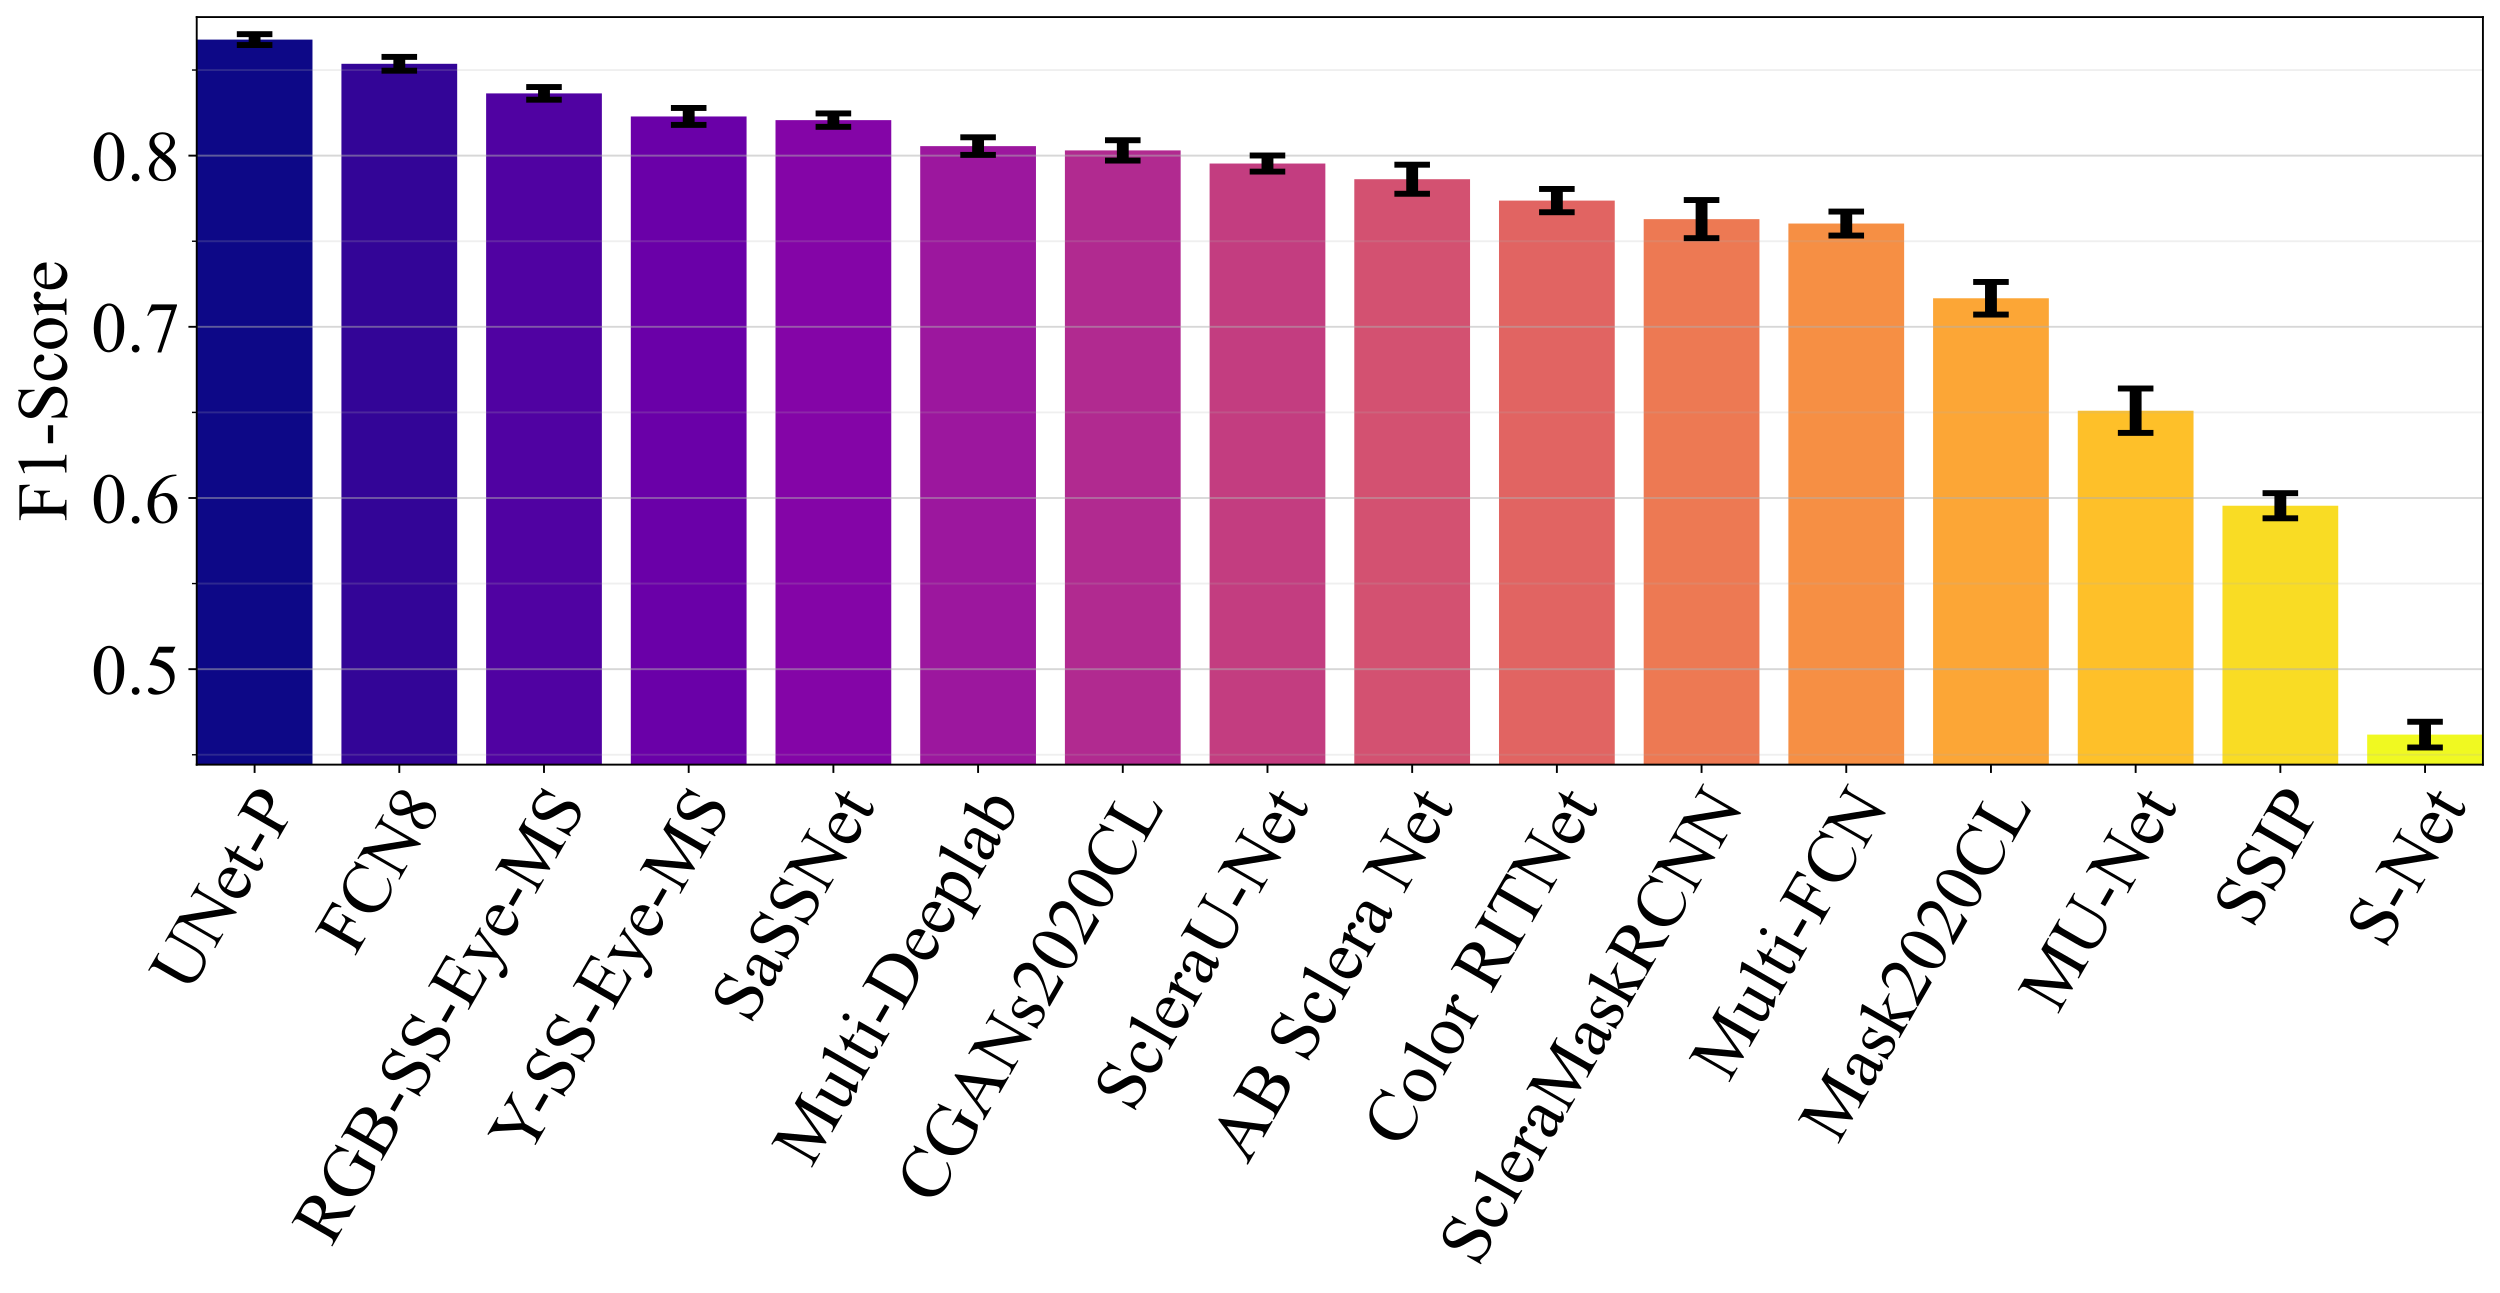 <?xml version="1.0" encoding="utf-8" standalone="no"?>
<!DOCTYPE svg PUBLIC "-//W3C//DTD SVG 1.1//EN"
  "http://www.w3.org/Graphics/SVG/1.1/DTD/svg11.dtd">
<!-- Created with matplotlib (https://matplotlib.org/) -->
<svg height="545.064pt" version="1.1" viewBox="0 0 1054.118 545.064" width="1054.118pt" xmlns="http://www.w3.org/2000/svg" xmlns:xlink="http://www.w3.org/1999/xlink">
 <defs>
  <style type="text/css">*{stroke-linecap:butt;stroke-linejoin:round;}</style>
 </defs>
 <g id="figure_1">
  <g id="patch_1">
   <path d="M 0 545.064 
L 1054.118 545.064 
L 1054.118 0 
L 0 0 
z
" style="fill:#ffffff;"/>
  </g>
  <g id="axes_1">
   <g id="patch_2">
    <path d="M 82.948 322.4 
L 1046.918 322.4 
L 1046.918 7.2 
L 82.948 7.2 
z
" style="fill:#ffffff;"/>
   </g>
   <g id="patch_3">
    <path clip-path="url(#pc413acd1c9)" d="M 82.948 643.025 
L 131.757 643.025 
L 131.757 16.699 
L 82.948 16.699 
z
" style="fill:#0d0887;"/>
   </g>
   <g id="patch_4">
    <path clip-path="url(#pc413acd1c9)" d="M 143.959 643.025 
L 192.768 643.025 
L 192.768 26.906 
L 143.959 26.906 
z
" style="fill:#330597;"/>
   </g>
   <g id="patch_5">
    <path clip-path="url(#pc413acd1c9)" d="M 204.97 643.025 
L 253.779 643.025 
L 253.779 39.373 
L 204.97 39.373 
z
" style="fill:#5002a2;"/>
   </g>
   <g id="patch_6">
    <path clip-path="url(#pc413acd1c9)" d="M 265.981 643.025 
L 314.789 643.025 
L 314.789 49.094 
L 265.981 49.094 
z
" style="fill:#6a00a8;"/>
   </g>
   <g id="patch_7">
    <path clip-path="url(#pc413acd1c9)" d="M 326.991 643.025 
L 375.8 643.025 
L 375.8 50.653 
L 326.991 50.653 
z
" style="fill:#8405a7;"/>
   </g>
   <g id="patch_8">
    <path clip-path="url(#pc413acd1c9)" d="M 388.002 643.025 
L 436.811 643.025 
L 436.811 61.606 
L 388.002 61.606 
z
" style="fill:#9c179e;"/>
   </g>
   <g id="patch_9">
    <path clip-path="url(#pc413acd1c9)" d="M 449.013 643.025 
L 497.822 643.025 
L 497.822 63.416 
L 449.013 63.416 
z
" style="fill:#b12a90;"/>
   </g>
   <g id="patch_10">
    <path clip-path="url(#pc413acd1c9)" d="M 510.024 643.025 
L 558.832 643.025 
L 558.832 68.965 
L 510.024 68.965 
z
" style="fill:#c33d80;"/>
   </g>
   <g id="patch_11">
    <path clip-path="url(#pc413acd1c9)" d="M 571.035 643.025 
L 619.843 643.025 
L 619.843 75.571 
L 571.035 75.571 
z
" style="fill:#d35171;"/>
   </g>
   <g id="patch_12">
    <path clip-path="url(#pc413acd1c9)" d="M 632.045 643.025 
L 680.854 643.025 
L 680.854 84.589 
L 632.045 84.589 
z
" style="fill:#e16462;"/>
   </g>
   <g id="patch_13">
    <path clip-path="url(#pc413acd1c9)" d="M 693.056 643.025 
L 741.865 643.025 
L 741.865 92.386 
L 693.056 92.386 
z
" style="fill:#ed7953;"/>
   </g>
   <g id="patch_14">
    <path clip-path="url(#pc413acd1c9)" d="M 754.067 643.025 
L 802.875 643.025 
L 802.875 94.263 
L 754.067 94.263 
z
" style="fill:#f68f44;"/>
   </g>
   <g id="patch_15">
    <path clip-path="url(#pc413acd1c9)" d="M 815.078 643.025 
L 863.886 643.025 
L 863.886 125.763 
L 815.078 125.763 
z
" style="fill:#fca636;"/>
   </g>
   <g id="patch_16">
    <path clip-path="url(#pc413acd1c9)" d="M 876.088 643.025 
L 924.897 643.025 
L 924.897 173.179 
L 876.088 173.179 
z
" style="fill:#fec029;"/>
   </g>
   <g id="patch_17">
    <path clip-path="url(#pc413acd1c9)" d="M 937.099 643.025 
L 985.908 643.025 
L 985.908 213.239 
L 937.099 213.239 
z
" style="fill:#f9dc24;"/>
   </g>
   <g id="patch_18">
    <path clip-path="url(#pc413acd1c9)" d="M 998.11 643.025 
L 1046.918 643.025 
L 1046.918 309.756 
L 998.11 309.756 
z
" style="fill:#f0f921;"/>
   </g>
   <g id="matplotlib.axis_1">
    <g id="xtick_1">
     <g id="line2d_1">
      <defs>
       <path d="M 0 0 
L 0 3.5 
" id="m91a4aeecec" style="stroke:#000000;stroke-width:0.8;"/>
      </defs>
      <g>
       <use style="stroke:#000000;stroke-width:0.8;" x="107.353" xlink:href="#m91a4aeecec" y="322.4"/>
      </g>
     </g>
     <g id="text_1">
      <!-- UNet-P -->
      <g transform="translate(79.566 419.191)rotate(-60)scale(0.3 -0.3)">
       <defs>
        <path d="M 47.703 64.406 
L 47.703 66.219 
L 71.141 66.219 
L 71.141 64.406 
L 68.656 64.406 
Q 64.75 64.406 62.641 61.141 
Q 61.625 59.625 61.625 54.109 
L 61.625 27.25 
Q 61.625 17.281 59.641 11.781 
Q 57.672 6.297 51.875 2.359 
Q 46.094 -1.562 36.141 -1.562 
Q 25.297 -1.562 19.672 2.188 
Q 14.062 5.953 11.719 12.312 
Q 10.156 16.656 10.156 28.609 
L 10.156 54.5 
Q 10.156 60.594 8.469 62.5 
Q 6.781 64.406 3.031 64.406 
L 0.531 64.406 
L 0.531 66.219 
L 29.156 66.219 
L 29.156 64.406 
L 26.609 64.406 
Q 22.516 64.406 20.75 61.812 
Q 19.531 60.062 19.531 54.5 
L 19.531 25.641 
Q 19.531 21.781 20.234 16.797 
Q 20.953 11.812 22.797 9.031 
Q 24.656 6.25 28.141 4.438 
Q 31.641 2.641 36.719 2.641 
Q 43.219 2.641 48.344 5.469 
Q 53.469 8.297 55.344 12.719 
Q 57.234 17.141 57.234 27.688 
L 57.234 54.5 
Q 57.234 60.688 55.859 62.25 
Q 53.953 64.406 50.203 64.406 
z
" id="TimesNewRomanPSMT-85"/>
        <path d="M -1.312 66.219 
L 16.656 66.219 
L 57.125 16.547 
L 57.125 54.734 
Q 57.125 60.844 55.766 62.359 
Q 53.953 64.406 50.047 64.406 
L 47.75 64.406 
L 47.75 66.219 
L 70.797 66.219 
L 70.797 64.406 
L 68.453 64.406 
Q 64.266 64.406 62.5 61.859 
Q 61.422 60.297 61.422 54.734 
L 61.422 -1.078 
L 59.672 -1.078 
L 16.016 52.25 
L 16.016 11.469 
Q 16.016 5.375 17.328 3.859 
Q 19.188 1.812 23.047 1.812 
L 25.391 1.812 
L 25.391 0 
L 2.344 0 
L 2.344 1.812 
L 4.641 1.812 
Q 8.891 1.812 10.641 4.344 
Q 11.719 5.906 11.719 11.469 
L 11.719 57.516 
Q 8.844 60.891 7.344 61.953 
Q 5.859 63.031 2.984 63.969 
Q 1.562 64.406 -1.312 64.406 
z
" id="TimesNewRomanPSMT-78"/>
        <path d="M 10.641 27.875 
Q 10.594 17.922 15.484 12.25 
Q 20.359 6.594 26.953 6.594 
Q 31.344 6.594 34.594 9 
Q 37.844 11.422 40.047 17.281 
L 41.547 16.312 
Q 40.531 9.625 35.594 4.125 
Q 30.672 -1.375 23.25 -1.375 
Q 15.188 -1.375 9.453 4.906 
Q 3.719 11.188 3.719 21.781 
Q 3.719 33.25 9.594 39.672 
Q 15.484 46.094 24.359 46.094 
Q 31.891 46.094 36.719 41.141 
Q 41.547 36.188 41.547 27.875 
z
M 10.641 30.719 
L 31.344 30.719 
Q 31.109 35.016 30.328 36.766 
Q 29.109 39.5 26.688 41.062 
Q 24.266 42.625 21.625 42.625 
Q 17.578 42.625 14.375 39.469 
Q 11.188 36.328 10.641 30.719 
z
" id="TimesNewRomanPSMT-101"/>
        <path d="M 16.109 59.422 
L 16.109 44.734 
L 26.562 44.734 
L 26.562 41.312 
L 16.109 41.312 
L 16.109 12.312 
Q 16.109 7.953 17.359 6.438 
Q 18.609 4.938 20.562 4.938 
Q 22.172 4.938 23.688 5.938 
Q 25.203 6.938 26.031 8.891 
L 27.938 8.891 
Q 26.219 4.109 23.094 1.688 
Q 19.969 -0.734 16.656 -0.734 
Q 14.406 -0.734 12.25 0.516 
Q 10.109 1.766 9.078 4.078 
Q 8.062 6.391 8.062 11.234 
L 8.062 41.312 
L 0.984 41.312 
L 0.984 42.922 
Q 3.656 44 6.469 46.562 
Q 9.281 49.125 11.469 52.641 
Q 12.594 54.5 14.594 59.422 
z
" id="TimesNewRomanPSMT-116"/>
        <path d="M 4.047 26.125 
L 29.297 26.125 
L 29.297 18.75 
L 4.047 18.75 
z
" id="TimesNewRomanPSMT-45"/>
        <path d="M 20.516 31 
L 20.516 11.719 
Q 20.516 5.469 21.875 3.953 
Q 23.734 1.812 27.484 1.812 
L 30.031 1.812 
L 30.031 0 
L 1.656 0 
L 1.656 1.812 
L 4.156 1.812 
Q 8.344 1.812 10.156 4.547 
Q 11.141 6.062 11.141 11.719 
L 11.141 54.5 
Q 11.141 60.75 9.812 62.25 
Q 7.906 64.406 4.156 64.406 
L 1.656 64.406 
L 1.656 66.219 
L 25.922 66.219 
Q 34.812 66.219 39.938 64.375 
Q 45.062 62.547 48.578 58.203 
Q 52.094 53.859 52.094 47.906 
Q 52.094 39.797 46.75 34.719 
Q 41.406 29.641 31.641 29.641 
Q 29.25 29.641 26.469 29.984 
Q 23.688 30.328 20.516 31 
z
M 20.516 33.797 
Q 23.094 33.297 25.094 33.047 
Q 27.094 32.812 28.516 32.812 
Q 33.594 32.812 37.281 36.734 
Q 40.969 40.672 40.969 46.922 
Q 40.969 51.219 39.203 54.906 
Q 37.453 58.594 34.219 60.422 
Q 31 62.25 26.906 62.25 
Q 24.422 62.25 20.516 61.328 
z
" id="TimesNewRomanPSMT-80"/>
       </defs>
       <use xlink:href="#TimesNewRomanPSMT-85"/>
       <use x="72.217" xlink:href="#TimesNewRomanPSMT-78"/>
       <use x="144.434" xlink:href="#TimesNewRomanPSMT-101"/>
       <use x="188.818" xlink:href="#TimesNewRomanPSMT-116"/>
       <use x="216.602" xlink:href="#TimesNewRomanPSMT-45"/>
       <use x="249.902" xlink:href="#TimesNewRomanPSMT-80"/>
      </g>
     </g>
    </g>
    <g id="xtick_2">
     <g id="line2d_2">
      <g>
       <use style="stroke:#000000;stroke-width:0.8;" x="168.364" xlink:href="#m91a4aeecec" y="322.4"/>
      </g>
     </g>
     <g id="text_2">
      <!-- FCN8 -->
      <g transform="translate(149.724 403.347)rotate(-60)scale(0.3 -0.3)">
       <defs>
        <path d="M 20.453 62.594 
L 20.453 36.578 
L 32.516 36.578 
Q 36.672 36.578 38.594 38.406 
Q 40.531 40.234 41.156 45.656 
L 42.969 45.656 
L 42.969 23.25 
L 41.156 23.25 
Q 41.109 27.094 40.156 28.906 
Q 39.203 30.719 37.516 31.609 
Q 35.844 32.516 32.516 32.516 
L 20.453 32.516 
L 20.453 11.719 
Q 20.453 6.688 21.094 5.078 
Q 21.578 3.859 23.141 2.984 
Q 25.297 1.812 27.641 1.812 
L 30.031 1.812 
L 30.031 0 
L 1.609 0 
L 1.609 1.812 
L 3.953 1.812 
Q 8.062 1.812 9.906 4.203 
Q 11.078 5.766 11.078 11.719 
L 11.078 54.5 
Q 11.078 59.516 10.453 61.141 
Q 9.969 62.359 8.453 63.234 
Q 6.344 64.406 3.953 64.406 
L 1.609 64.406 
L 1.609 66.219 
L 50.875 66.219 
L 51.516 51.656 
L 49.812 51.656 
Q 48.531 56.297 46.844 58.469 
Q 45.172 60.641 42.703 61.609 
Q 40.234 62.594 35.062 62.594 
z
" id="TimesNewRomanPSMT-70"/>
        <path d="M 60.203 67.719 
L 61.719 45.219 
L 60.203 45.219 
Q 57.172 55.328 51.562 59.766 
Q 45.953 64.203 38.094 64.203 
Q 31.5 64.203 26.172 60.859 
Q 20.844 57.516 17.797 50.188 
Q 14.75 42.875 14.75 31.984 
Q 14.75 23 17.625 16.406 
Q 20.516 9.812 26.297 6.297 
Q 32.078 2.781 39.5 2.781 
Q 45.953 2.781 50.875 5.531 
Q 55.812 8.297 61.719 16.5 
L 63.234 15.531 
Q 58.25 6.688 51.609 2.578 
Q 44.969 -1.516 35.844 -1.516 
Q 19.391 -1.516 10.359 10.688 
Q 3.609 19.781 3.609 32.078 
Q 3.609 42 8.047 50.297 
Q 12.5 58.594 20.281 63.156 
Q 28.078 67.719 37.312 67.719 
Q 44.484 67.719 51.469 64.203 
Q 53.516 63.141 54.391 63.141 
Q 55.719 63.141 56.688 64.062 
Q 57.953 65.375 58.5 67.719 
z
" id="TimesNewRomanPSMT-67"/>
        <path d="M 19.188 33.344 
Q 11.328 39.797 9.047 43.703 
Q 6.781 47.609 6.781 51.812 
Q 6.781 58.25 11.766 62.906 
Q 16.75 67.578 25 67.578 
Q 33.016 67.578 37.891 63.234 
Q 42.781 58.891 42.781 53.328 
Q 42.781 49.609 40.141 45.75 
Q 37.5 41.891 29.156 36.672 
Q 37.75 30.031 40.531 26.219 
Q 44.234 21.234 44.234 15.719 
Q 44.234 8.734 38.906 3.781 
Q 33.594 -1.172 24.953 -1.172 
Q 15.531 -1.172 10.25 4.734 
Q 6.062 9.469 6.062 15.094 
Q 6.062 19.484 9.016 23.797 
Q 11.969 28.125 19.188 33.344 
z
M 26.859 38.578 
Q 32.719 43.844 34.281 46.891 
Q 35.844 49.953 35.844 53.812 
Q 35.844 58.938 32.953 61.844 
Q 30.078 64.75 25.094 64.75 
Q 20.125 64.75 17 61.859 
Q 13.875 58.984 13.875 55.125 
Q 13.875 52.594 15.156 50.047 
Q 16.453 47.516 18.844 45.219 
z
M 21.484 31.5 
Q 17.438 28.078 15.484 24.047 
Q 13.531 20.016 13.531 15.328 
Q 13.531 9.031 16.969 5.25 
Q 20.406 1.469 25.734 1.469 
Q 31 1.469 34.172 4.438 
Q 37.359 7.422 37.359 11.672 
Q 37.359 15.188 35.5 17.969 
Q 32.031 23.141 21.484 31.5 
z
" id="TimesNewRomanPSMT-56"/>
       </defs>
       <use xlink:href="#TimesNewRomanPSMT-70"/>
       <use x="55.615" xlink:href="#TimesNewRomanPSMT-67"/>
       <use x="122.314" xlink:href="#TimesNewRomanPSMT-78"/>
       <use x="194.531" xlink:href="#TimesNewRomanPSMT-56"/>
      </g>
     </g>
    </g>
    <g id="xtick_3">
     <g id="line2d_3">
      <g>
       <use style="stroke:#000000;stroke-width:0.8;" x="229.374" xlink:href="#m91a4aeecec" y="322.4"/>
      </g>
     </g>
     <g id="text_3">
      <!-- RGB-SS-Eye-MS -->
      <g transform="translate(139.856 526.001)rotate(-60)scale(0.3 -0.3)">
       <defs>
        <path d="M 67.578 0 
L 49.906 0 
L 27.484 30.953 
Q 25 30.859 23.438 30.859 
Q 22.797 30.859 22.062 30.875 
Q 21.344 30.906 20.562 30.953 
L 20.562 11.719 
Q 20.562 5.469 21.922 3.953 
Q 23.781 1.812 27.484 1.812 
L 30.078 1.812 
L 30.078 0 
L 1.703 0 
L 1.703 1.812 
L 4.203 1.812 
Q 8.406 1.812 10.203 4.547 
Q 11.234 6.062 11.234 11.719 
L 11.234 54.5 
Q 11.234 60.75 9.859 62.25 
Q 7.953 64.406 4.203 64.406 
L 1.703 64.406 
L 1.703 66.219 
L 25.828 66.219 
Q 36.375 66.219 41.375 64.672 
Q 46.391 63.141 49.875 59.016 
Q 53.375 54.891 53.375 49.172 
Q 53.375 43.062 49.391 38.562 
Q 45.406 34.078 37.062 32.234 
L 50.734 13.234 
Q 55.422 6.688 58.781 4.531 
Q 62.156 2.391 67.578 1.812 
z
M 20.562 34.031 
Q 21.484 34.031 22.172 34 
Q 22.859 33.984 23.297 33.984 
Q 32.766 33.984 37.578 38.078 
Q 42.391 42.188 42.391 48.531 
Q 42.391 54.734 38.5 58.609 
Q 34.625 62.5 28.219 62.5 
Q 25.391 62.5 20.562 61.578 
z
" id="TimesNewRomanPSMT-82"/>
        <path d="M 61.375 67.719 
L 63.094 46.828 
L 61.375 46.828 
Q 58.797 54.641 54.688 58.594 
Q 48.781 64.312 39.5 64.312 
Q 26.859 64.312 20.266 54.297 
Q 14.75 45.844 14.75 34.188 
Q 14.75 24.703 18.406 16.891 
Q 22.078 9.078 28 5.438 
Q 33.938 1.812 40.188 1.812 
Q 43.844 1.812 47.266 2.734 
Q 50.688 3.656 53.859 5.469 
L 53.859 24.609 
Q 53.859 29.594 53.094 31.125 
Q 52.344 32.672 50.75 33.469 
Q 49.172 34.281 45.172 34.281 
L 45.172 36.141 
L 70.797 36.141 
L 70.797 34.281 
L 69.578 34.281 
Q 65.766 34.281 64.359 31.734 
Q 63.375 29.938 63.375 24.609 
L 63.375 4.344 
Q 57.766 1.312 52.297 -0.094 
Q 46.828 -1.516 40.141 -1.516 
Q 20.953 -1.516 10.984 10.797 
Q 3.516 20.016 3.516 32.078 
Q 3.516 40.828 7.719 48.828 
Q 12.703 58.344 21.391 63.484 
Q 28.656 67.719 38.578 67.719 
Q 42.188 67.719 45.141 67.125 
Q 48.094 66.547 53.516 64.547 
Q 56.25 63.531 57.172 63.531 
Q 58.109 63.531 58.766 64.375 
Q 59.422 65.234 59.578 67.719 
z
" id="TimesNewRomanPSMT-71"/>
        <path d="M 46.188 33.797 
Q 53.078 32.328 56.5 29.109 
Q 61.234 24.609 61.234 18.109 
Q 61.234 13.188 58.109 8.672 
Q 54.984 4.156 49.531 2.078 
Q 44.094 0 32.906 0 
L 1.656 0 
L 1.656 1.812 
L 4.156 1.812 
Q 8.297 1.812 10.109 4.438 
Q 11.234 6.156 11.234 11.719 
L 11.234 54.5 
Q 11.234 60.641 9.812 62.25 
Q 7.906 64.406 4.156 64.406 
L 1.656 64.406 
L 1.656 66.219 
L 30.281 66.219 
Q 38.281 66.219 43.109 65.047 
Q 50.438 63.281 54.297 58.812 
Q 58.156 54.344 58.156 48.531 
Q 58.156 43.562 55.125 39.625 
Q 52.094 35.688 46.188 33.797 
z
M 20.609 36.422 
Q 22.406 36.078 24.719 35.906 
Q 27.047 35.75 29.828 35.75 
Q 36.969 35.75 40.547 37.281 
Q 44.141 38.812 46.047 41.984 
Q 47.953 45.172 47.953 48.922 
Q 47.953 54.734 43.219 58.828 
Q 38.484 62.938 29.391 62.938 
Q 24.516 62.938 20.609 61.859 
z
M 20.609 4.781 
Q 26.266 3.469 31.781 3.469 
Q 40.625 3.469 45.266 7.438 
Q 49.906 11.422 49.906 17.281 
Q 49.906 21.141 47.797 24.703 
Q 45.703 28.266 40.969 30.312 
Q 36.234 32.375 29.25 32.375 
Q 26.219 32.375 24.062 32.266 
Q 21.922 32.172 20.609 31.938 
z
" id="TimesNewRomanPSMT-66"/>
        <path d="M 45.844 67.719 
L 45.844 44.828 
L 44.047 44.828 
Q 43.172 51.422 40.891 55.328 
Q 38.625 59.234 34.422 61.516 
Q 30.219 63.812 25.734 63.812 
Q 20.656 63.812 17.328 60.719 
Q 14.016 57.625 14.016 53.656 
Q 14.016 50.641 16.109 48.141 
Q 19.141 44.484 30.516 38.375 
Q 39.797 33.406 43.188 30.734 
Q 46.578 28.078 48.406 24.453 
Q 50.25 20.844 50.25 16.891 
Q 50.25 9.375 44.406 3.922 
Q 38.578 -1.516 29.391 -1.516 
Q 26.516 -1.516 23.969 -1.078 
Q 22.469 -0.828 17.703 0.703 
Q 12.938 2.25 11.672 2.25 
Q 10.453 2.25 9.734 1.516 
Q 9.031 0.781 8.688 -1.516 
L 6.891 -1.516 
L 6.891 21.188 
L 8.688 21.188 
Q 9.969 14.062 12.109 10.516 
Q 14.266 6.984 18.672 4.641 
Q 23.094 2.297 28.375 2.297 
Q 34.469 2.297 38 5.516 
Q 41.547 8.734 41.547 13.141 
Q 41.547 15.578 40.203 18.062 
Q 38.875 20.562 36.031 22.703 
Q 34.125 24.172 25.625 28.922 
Q 17.141 33.688 13.547 36.516 
Q 9.969 39.359 8.109 42.766 
Q 6.25 46.188 6.25 50.297 
Q 6.25 57.422 11.719 62.562 
Q 17.188 67.719 25.641 67.719 
Q 30.906 67.719 36.812 65.141 
Q 39.547 63.922 40.672 63.922 
Q 41.938 63.922 42.75 64.672 
Q 43.562 65.438 44.047 67.719 
z
" id="TimesNewRomanPSMT-83"/>
        <path d="M 20.906 62.594 
L 20.906 36.422 
L 35.453 36.422 
Q 41.109 36.422 43.016 38.141 
Q 45.562 40.375 45.844 46.047 
L 47.656 46.047 
L 47.656 23 
L 45.844 23 
Q 45.172 27.828 44.484 29.203 
Q 43.609 30.906 41.594 31.875 
Q 39.594 32.859 35.453 32.859 
L 20.906 32.859 
L 20.906 11.031 
Q 20.906 6.641 21.297 5.688 
Q 21.688 4.734 22.656 4.172 
Q 23.641 3.609 26.375 3.609 
L 37.594 3.609 
Q 43.219 3.609 45.75 4.391 
Q 48.297 5.172 50.641 7.469 
Q 53.656 10.5 56.844 16.609 
L 58.797 16.609 
L 53.078 0 
L 2.047 0 
L 2.047 1.812 
L 4.391 1.812 
Q 6.734 1.812 8.844 2.938 
Q 10.406 3.719 10.969 5.281 
Q 11.531 6.844 11.531 11.672 
L 11.531 54.688 
Q 11.531 60.984 10.25 62.453 
Q 8.5 64.406 4.391 64.406 
L 2.047 64.406 
L 2.047 66.219 
L 53.078 66.219 
L 53.812 51.703 
L 51.906 51.703 
Q 50.875 56.938 49.625 58.891 
Q 48.391 60.844 45.953 61.859 
Q 44 62.594 39.062 62.594 
z
" id="TimesNewRomanPSMT-69"/>
        <path d="M 0.594 44.734 
L 21.438 44.734 
L 21.438 42.922 
L 20.406 42.922 
Q 18.219 42.922 17.109 41.969 
Q 16.016 41.016 16.016 39.594 
Q 16.016 37.703 17.625 34.328 
L 28.516 11.766 
L 38.531 36.469 
Q 39.359 38.484 39.359 40.438 
Q 39.359 41.312 39.016 41.75 
Q 38.625 42.281 37.797 42.594 
Q 36.969 42.922 34.859 42.922 
L 34.859 44.734 
L 49.422 44.734 
L 49.422 42.922 
Q 47.609 42.719 46.625 42.125 
Q 45.656 41.547 44.484 39.938 
Q 44.047 39.266 42.828 36.188 
L 24.609 -8.453 
Q 21.969 -14.938 17.688 -18.25 
Q 13.422 -21.578 9.469 -21.578 
Q 6.594 -21.578 4.734 -19.922 
Q 2.875 -18.266 2.875 -16.109 
Q 2.875 -14.062 4.219 -12.812 
Q 5.562 -11.578 7.906 -11.578 
Q 9.516 -11.578 12.312 -12.641 
Q 14.266 -13.375 14.75 -13.375 
Q 16.219 -13.375 17.938 -11.859 
Q 19.672 -10.359 21.438 -6 
L 24.609 1.766 
L 8.547 35.5 
Q 7.812 37.016 6.203 39.266 
Q 4.984 40.969 4.203 41.547 
Q 3.078 42.328 0.594 42.922 
z
" id="TimesNewRomanPSMT-121"/>
        <path d="M 40.922 0 
L 15.328 55.719 
L 15.328 11.469 
Q 15.328 5.375 16.656 3.859 
Q 18.453 1.812 22.359 1.812 
L 24.703 1.812 
L 24.703 0 
L 1.656 0 
L 1.656 1.812 
L 4 1.812 
Q 8.203 1.812 9.969 4.344 
Q 11.031 5.906 11.031 11.469 
L 11.031 54.734 
Q 11.031 59.125 10.062 61.078 
Q 9.375 62.5 7.547 63.453 
Q 5.719 64.406 1.656 64.406 
L 1.656 66.219 
L 20.406 66.219 
L 44.438 14.406 
L 68.062 66.219 
L 86.812 66.219 
L 86.812 64.406 
L 84.516 64.406 
Q 80.281 64.406 78.516 61.859 
Q 77.438 60.297 77.438 54.734 
L 77.438 11.469 
Q 77.438 5.375 78.812 3.859 
Q 80.609 1.812 84.516 1.812 
L 86.812 1.812 
L 86.812 0 
L 58.688 0 
L 58.688 1.812 
L 61.031 1.812 
Q 65.281 1.812 67 4.344 
Q 68.062 5.906 68.062 11.469 
L 68.062 55.719 
L 42.531 0 
z
" id="TimesNewRomanPSMT-77"/>
       </defs>
       <use xlink:href="#TimesNewRomanPSMT-82"/>
       <use x="66.699" xlink:href="#TimesNewRomanPSMT-71"/>
       <use x="138.916" xlink:href="#TimesNewRomanPSMT-66"/>
       <use x="205.615" xlink:href="#TimesNewRomanPSMT-45"/>
       <use x="238.916" xlink:href="#TimesNewRomanPSMT-83"/>
       <use x="294.531" xlink:href="#TimesNewRomanPSMT-83"/>
       <use x="350.146" xlink:href="#TimesNewRomanPSMT-45"/>
       <use x="383.447" xlink:href="#TimesNewRomanPSMT-69"/>
       <use x="444.531" xlink:href="#TimesNewRomanPSMT-121"/>
       <use x="494.531" xlink:href="#TimesNewRomanPSMT-101"/>
       <use x="538.916" xlink:href="#TimesNewRomanPSMT-45"/>
       <use x="572.217" xlink:href="#TimesNewRomanPSMT-77"/>
       <use x="661.133" xlink:href="#TimesNewRomanPSMT-83"/>
      </g>
     </g>
    </g>
    <g id="xtick_4">
     <g id="line2d_4">
      <g>
       <use style="stroke:#000000;stroke-width:0.8;" x="290.385" xlink:href="#m91a4aeecec" y="322.4"/>
      </g>
     </g>
     <g id="text_4">
      <!-- Y-SS-Eye-MS -->
      <g transform="translate(222.546 488.45)rotate(-60)scale(0.3 -0.3)">
       <defs>
        <path d="M 47.656 66.219 
L 70.75 66.219 
L 70.75 64.406 
L 69.484 64.406 
Q 68.219 64.406 65.766 63.281 
Q 63.328 62.156 61.328 60.047 
Q 59.328 57.953 56.391 53.219 
L 40.438 28.078 
L 40.438 11.469 
Q 40.438 5.375 41.797 3.859 
Q 43.656 1.812 47.656 1.812 
L 49.812 1.812 
L 49.812 0 
L 21.688 0 
L 21.688 1.812 
L 24.031 1.812 
Q 28.219 1.812 29.984 4.344 
Q 31.062 5.906 31.062 11.469 
L 31.062 27.156 
L 12.891 54.891 
Q 9.672 59.766 8.516 60.984 
Q 7.375 62.203 3.766 63.922 
Q 2.781 64.406 0.922 64.406 
L 0.922 66.219 
L 29.25 66.219 
L 29.25 64.406 
L 27.781 64.406 
Q 25.484 64.406 23.547 63.328 
Q 21.625 62.25 21.625 60.109 
Q 21.625 58.344 24.609 53.766 
L 38.422 32.422 
L 51.422 52.828 
Q 54.344 57.422 54.344 59.672 
Q 54.344 61.031 53.641 62.109 
Q 52.938 63.188 51.609 63.797 
Q 50.297 64.406 47.656 64.406 
z
" id="TimesNewRomanPSMT-89"/>
       </defs>
       <use xlink:href="#TimesNewRomanPSMT-89"/>
       <use x="61.092" xlink:href="#TimesNewRomanPSMT-45"/>
       <use x="94.393" xlink:href="#TimesNewRomanPSMT-83"/>
       <use x="150.008" xlink:href="#TimesNewRomanPSMT-83"/>
       <use x="205.623" xlink:href="#TimesNewRomanPSMT-45"/>
       <use x="238.924" xlink:href="#TimesNewRomanPSMT-69"/>
       <use x="300.008" xlink:href="#TimesNewRomanPSMT-121"/>
       <use x="350.008" xlink:href="#TimesNewRomanPSMT-101"/>
       <use x="394.393" xlink:href="#TimesNewRomanPSMT-45"/>
       <use x="427.693" xlink:href="#TimesNewRomanPSMT-77"/>
       <use x="516.609" xlink:href="#TimesNewRomanPSMT-83"/>
      </g>
     </g>
    </g>
    <g id="xtick_5">
     <g id="line2d_5">
      <g>
       <use style="stroke:#000000;stroke-width:0.8;" x="351.396" xlink:href="#m91a4aeecec" y="322.4"/>
      </g>
     </g>
     <g id="text_5">
      <!-- SaSSNet -->
      <g transform="translate(316.095 432.206)rotate(-60)scale(0.3 -0.3)">
       <defs>
        <path d="M 28.469 6.453 
Q 21.578 1.125 19.828 0.297 
Q 17.188 -0.922 14.203 -0.922 
Q 9.578 -0.922 6.562 2.25 
Q 3.562 5.422 3.562 10.594 
Q 3.562 13.875 5.031 16.266 
Q 7.031 19.578 11.984 22.5 
Q 16.938 25.438 28.469 29.641 
L 28.469 31.391 
Q 28.469 38.094 26.344 40.578 
Q 24.219 43.062 20.172 43.062 
Q 17.094 43.062 15.281 41.406 
Q 13.422 39.75 13.422 37.594 
L 13.531 34.766 
Q 13.531 32.516 12.375 31.297 
Q 11.234 30.078 9.375 30.078 
Q 7.562 30.078 6.422 31.344 
Q 5.281 32.625 5.281 34.812 
Q 5.281 39.016 9.578 42.531 
Q 13.875 46.047 21.625 46.047 
Q 27.594 46.047 31.391 44.047 
Q 34.281 42.531 35.641 39.312 
Q 36.531 37.203 36.531 30.719 
L 36.531 15.531 
Q 36.531 9.125 36.766 7.688 
Q 37.016 6.25 37.578 5.766 
Q 38.141 5.281 38.875 5.281 
Q 39.656 5.281 40.234 5.609 
Q 41.266 6.25 44.188 9.188 
L 44.188 6.453 
Q 38.719 -0.875 33.734 -0.875 
Q 31.344 -0.875 29.922 0.781 
Q 28.516 2.438 28.469 6.453 
z
M 28.469 9.625 
L 28.469 26.656 
Q 21.094 23.734 18.953 22.516 
Q 15.094 20.359 13.422 18.016 
Q 11.766 15.672 11.766 12.891 
Q 11.766 9.375 13.859 7.047 
Q 15.969 4.734 18.703 4.734 
Q 22.406 4.734 28.469 9.625 
z
" id="TimesNewRomanPSMT-97"/>
       </defs>
       <use xlink:href="#TimesNewRomanPSMT-83"/>
       <use x="55.615" xlink:href="#TimesNewRomanPSMT-97"/>
       <use x="100" xlink:href="#TimesNewRomanPSMT-83"/>
       <use x="155.615" xlink:href="#TimesNewRomanPSMT-83"/>
       <use x="211.23" xlink:href="#TimesNewRomanPSMT-78"/>
       <use x="283.447" xlink:href="#TimesNewRomanPSMT-101"/>
       <use x="327.832" xlink:href="#TimesNewRomanPSMT-116"/>
      </g>
     </g>
    </g>
    <g id="xtick_6">
     <g id="line2d_6">
      <g>
       <use style="stroke:#000000;stroke-width:0.8;" x="412.407" xlink:href="#m91a4aeecec" y="322.4"/>
      </g>
     </g>
     <g id="text_6">
      <!-- Multi-Deeplab -->
      <g transform="translate(342.137 492.773)rotate(-60)scale(0.3 -0.3)">
       <defs>
        <path d="M 42.328 44.734 
L 42.328 17.625 
Q 42.328 9.859 42.688 8.125 
Q 43.062 6.391 43.859 5.703 
Q 44.672 5.031 45.75 5.031 
Q 47.266 5.031 49.172 5.859 
L 49.859 4.156 
L 36.469 -1.375 
L 34.281 -1.375 
L 34.281 8.109 
Q 28.516 1.859 25.484 0.234 
Q 22.469 -1.375 19.094 -1.375 
Q 15.328 -1.375 12.562 0.797 
Q 9.812 2.984 8.734 6.391 
Q 7.672 9.812 7.672 16.062 
L 7.672 36.031 
Q 7.672 39.203 6.984 40.422 
Q 6.297 41.656 4.953 42.312 
Q 3.609 42.969 0.094 42.922 
L 0.094 44.734 
L 15.766 44.734 
L 15.766 14.797 
Q 15.766 8.547 17.938 6.594 
Q 20.125 4.641 23.188 4.641 
Q 25.297 4.641 27.953 5.953 
Q 30.609 7.281 34.281 10.984 
L 34.281 36.328 
Q 34.281 40.141 32.891 41.484 
Q 31.5 42.828 27.094 42.922 
L 27.094 44.734 
z
" id="TimesNewRomanPSMT-117"/>
        <path d="M 18.5 69.438 
L 18.5 10.109 
Q 18.5 5.906 19.109 4.531 
Q 19.734 3.172 21 2.469 
Q 22.266 1.766 25.734 1.766 
L 25.734 0 
L 3.812 0 
L 3.812 1.766 
Q 6.891 1.766 8 2.391 
Q 9.125 3.031 9.766 4.484 
Q 10.406 5.953 10.406 10.109 
L 10.406 50.734 
Q 10.406 58.297 10.062 60.031 
Q 9.719 61.766 8.953 62.391 
Q 8.203 63.031 7.031 63.031 
Q 5.766 63.031 3.812 62.25 
L 2.984 63.969 
L 16.312 69.438 
z
" id="TimesNewRomanPSMT-108"/>
        <path d="M 14.5 69.438 
Q 16.547 69.438 17.984 67.984 
Q 19.438 66.547 19.438 64.5 
Q 19.438 62.453 17.984 60.984 
Q 16.547 59.516 14.5 59.516 
Q 12.453 59.516 10.984 60.984 
Q 9.516 62.453 9.516 64.5 
Q 9.516 66.547 10.953 67.984 
Q 12.406 69.438 14.5 69.438 
z
M 18.562 46.047 
L 18.562 10.109 
Q 18.562 5.906 19.172 4.516 
Q 19.781 3.125 20.969 2.438 
Q 22.172 1.766 25.344 1.766 
L 25.344 0 
L 3.609 0 
L 3.609 1.766 
Q 6.891 1.766 8 2.391 
Q 9.125 3.031 9.781 4.484 
Q 10.453 5.953 10.453 10.109 
L 10.453 27.344 
Q 10.453 34.625 10.016 36.766 
Q 9.672 38.328 8.938 38.938 
Q 8.203 39.547 6.938 39.547 
Q 5.562 39.547 3.609 38.812 
L 2.938 40.578 
L 16.406 46.047 
z
" id="TimesNewRomanPSMT-105"/>
        <path d="M 1.703 0 
L 1.703 1.812 
L 4.203 1.812 
Q 8.406 1.812 10.156 4.5 
Q 11.234 6.109 11.234 11.719 
L 11.234 54.5 
Q 11.234 60.688 9.859 62.25 
Q 7.953 64.406 4.203 64.406 
L 1.703 64.406 
L 1.703 66.219 
L 28.656 66.219 
Q 43.5 66.219 51.234 62.844 
Q 58.984 59.469 63.688 51.609 
Q 68.406 43.75 68.406 33.453 
Q 68.406 19.625 60.016 10.359 
Q 50.594 0 31.297 0 
z
M 20.609 4.781 
Q 26.812 3.422 31 3.422 
Q 42.328 3.422 49.797 11.375 
Q 57.281 19.344 57.281 32.953 
Q 57.281 46.688 49.797 54.594 
Q 42.328 62.5 30.609 62.5 
Q 26.219 62.5 20.609 61.078 
z
" id="TimesNewRomanPSMT-68"/>
        <path d="M -0.094 40.281 
L 13.672 45.844 
L 15.531 45.844 
L 15.531 35.406 
Q 19 41.312 22.484 43.672 
Q 25.984 46.047 29.828 46.047 
Q 36.578 46.047 41.062 40.766 
Q 46.578 34.328 46.578 23.969 
Q 46.578 12.406 39.938 4.828 
Q 34.469 -1.375 26.172 -1.375 
Q 22.562 -1.375 19.922 -0.344 
Q 17.969 0.391 15.531 2.594 
L 15.531 -11.031 
Q 15.531 -15.625 16.094 -16.859 
Q 16.656 -18.109 18.047 -18.844 
Q 19.438 -19.578 23.094 -19.578 
L 23.094 -21.391 
L -0.344 -21.391 
L -0.344 -19.578 
L 0.875 -19.578 
Q 3.562 -19.625 5.469 -18.562 
Q 6.391 -18.016 6.906 -16.812 
Q 7.422 -15.625 7.422 -10.75 
L 7.422 31.547 
Q 7.422 35.891 7.031 37.062 
Q 6.641 38.234 5.781 38.812 
Q 4.938 39.406 3.469 39.406 
Q 2.297 39.406 0.484 38.719 
z
M 15.531 32.516 
L 15.531 15.828 
Q 15.531 10.406 15.969 8.688 
Q 16.656 5.859 19.312 3.703 
Q 21.969 1.562 26.031 1.562 
Q 30.906 1.562 33.938 5.375 
Q 37.891 10.359 37.891 19.391 
Q 37.891 29.641 33.406 35.156 
Q 30.281 38.969 25.984 38.969 
Q 23.641 38.969 21.344 37.797 
Q 19.578 36.922 15.531 32.516 
z
" id="TimesNewRomanPSMT-112"/>
        <path d="M 15.375 37.016 
Q 21.875 46.047 29.391 46.047 
Q 36.281 46.047 41.406 40.156 
Q 46.531 34.281 46.531 24.078 
Q 46.531 12.156 38.625 4.891 
Q 31.844 -1.375 23.484 -1.375 
Q 19.578 -1.375 15.547 0.047 
Q 11.531 1.469 7.328 4.297 
L 7.328 50.641 
Q 7.328 58.25 6.953 60 
Q 6.594 61.766 5.812 62.391 
Q 5.031 63.031 3.859 63.031 
Q 2.484 63.031 0.438 62.25 
L -0.25 63.969 
L 13.188 69.438 
L 15.375 69.438 
z
M 15.375 33.891 
L 15.375 7.125 
Q 17.875 4.688 20.531 3.438 
Q 23.188 2.203 25.984 2.203 
Q 30.422 2.203 34.25 7.078 
Q 38.094 11.969 38.094 21.297 
Q 38.094 29.891 34.25 34.5 
Q 30.422 39.109 25.531 39.109 
Q 22.953 39.109 20.359 37.797 
Q 18.406 36.812 15.375 33.891 
z
" id="TimesNewRomanPSMT-98"/>
       </defs>
       <use xlink:href="#TimesNewRomanPSMT-77"/>
       <use x="88.916" xlink:href="#TimesNewRomanPSMT-117"/>
       <use x="138.916" xlink:href="#TimesNewRomanPSMT-108"/>
       <use x="166.699" xlink:href="#TimesNewRomanPSMT-116"/>
       <use x="194.482" xlink:href="#TimesNewRomanPSMT-105"/>
       <use x="222.266" xlink:href="#TimesNewRomanPSMT-45"/>
       <use x="255.566" xlink:href="#TimesNewRomanPSMT-68"/>
       <use x="327.783" xlink:href="#TimesNewRomanPSMT-101"/>
       <use x="372.168" xlink:href="#TimesNewRomanPSMT-101"/>
       <use x="416.553" xlink:href="#TimesNewRomanPSMT-112"/>
       <use x="466.553" xlink:href="#TimesNewRomanPSMT-108"/>
       <use x="494.336" xlink:href="#TimesNewRomanPSMT-97"/>
       <use x="538.721" xlink:href="#TimesNewRomanPSMT-98"/>
      </g>
     </g>
    </g>
    <g id="xtick_7">
     <g id="line2d_7">
      <g>
       <use style="stroke:#000000;stroke-width:0.8;" x="473.417" xlink:href="#m91a4aeecec" y="322.4"/>
      </g>
     </g>
     <g id="text_7">
      <!-- CGANs2020CL -->
      <g transform="translate(393.948 508.707)rotate(-60)scale(0.3 -0.3)">
       <defs>
        <path d="M 45.75 22.172 
L 20.125 22.172 
L 15.625 11.719 
Q 13.969 7.859 13.969 5.953 
Q 13.969 4.438 15.406 3.297 
Q 16.844 2.156 21.625 1.812 
L 21.625 0 
L 0.781 0 
L 0.781 1.812 
Q 4.938 2.547 6.156 3.719 
Q 8.641 6.062 11.672 13.234 
L 34.969 67.719 
L 36.672 67.719 
L 59.719 12.641 
Q 62.5 6 64.766 4.016 
Q 67.047 2.047 71.094 1.812 
L 71.094 0 
L 44.969 0 
L 44.969 1.812 
Q 48.922 2 50.312 3.125 
Q 51.703 4.25 51.703 5.859 
Q 51.703 8.016 49.75 12.641 
z
M 44.391 25.781 
L 33.156 52.547 
L 21.625 25.781 
z
" id="TimesNewRomanPSMT-65"/>
        <path d="M 32.031 46.047 
L 32.031 30.812 
L 30.422 30.812 
Q 28.562 37.984 25.656 40.578 
Q 22.75 43.172 18.266 43.172 
Q 14.844 43.172 12.734 41.359 
Q 10.641 39.547 10.641 37.359 
Q 10.641 34.625 12.203 32.672 
Q 13.719 30.672 18.359 28.422 
L 25.484 24.953 
Q 35.406 20.125 35.406 12.203 
Q 35.406 6.109 30.781 2.359 
Q 26.172 -1.375 20.453 -1.375 
Q 16.359 -1.375 11.078 0.094 
Q 9.469 0.594 8.453 0.594 
Q 7.328 0.594 6.688 -0.688 
L 5.078 -0.688 
L 5.078 15.281 
L 6.688 15.281 
Q 8.062 8.453 11.906 4.984 
Q 15.766 1.516 20.562 1.516 
Q 23.922 1.516 26.047 3.484 
Q 28.172 5.469 28.172 8.25 
Q 28.172 11.625 25.797 13.922 
Q 23.438 16.219 16.359 19.734 
Q 9.281 23.25 7.078 26.078 
Q 4.891 28.859 4.891 33.109 
Q 4.891 38.625 8.672 42.328 
Q 12.453 46.047 18.453 46.047 
Q 21.094 46.047 24.859 44.922 
Q 27.344 44.188 28.172 44.188 
Q 28.953 44.188 29.391 44.531 
Q 29.828 44.875 30.422 46.047 
z
" id="TimesNewRomanPSMT-115"/>
        <path d="M 45.844 12.75 
L 41.219 0 
L 2.156 0 
L 2.156 1.812 
Q 19.391 17.531 26.422 27.484 
Q 33.453 37.453 33.453 45.703 
Q 33.453 52 29.594 56.047 
Q 25.734 60.109 20.359 60.109 
Q 15.484 60.109 11.594 57.25 
Q 7.719 54.391 5.859 48.875 
L 4.047 48.875 
Q 5.281 57.906 10.328 62.734 
Q 15.375 67.578 22.953 67.578 
Q 31 67.578 36.391 62.406 
Q 41.797 57.234 41.797 50.203 
Q 41.797 45.172 39.453 40.141 
Q 35.844 32.234 27.734 23.391 
Q 15.578 10.109 12.547 7.375 
L 29.828 7.375 
Q 35.109 7.375 37.234 7.766 
Q 39.359 8.156 41.062 9.344 
Q 42.781 10.547 44.047 12.75 
z
" id="TimesNewRomanPSMT-50"/>
        <path d="M 3.609 32.719 
Q 3.609 44.047 7.031 52.219 
Q 10.453 60.406 16.109 64.406 
Q 20.516 67.578 25.203 67.578 
Q 32.812 67.578 38.875 59.812 
Q 46.438 50.203 46.438 33.734 
Q 46.438 22.219 43.109 14.156 
Q 39.797 6.109 34.641 2.469 
Q 29.5 -1.172 24.703 -1.172 
Q 15.234 -1.172 8.938 10.016 
Q 3.609 19.438 3.609 32.719 
z
M 13.188 31.5 
Q 13.188 17.828 16.547 9.188 
Q 19.344 1.906 24.859 1.906 
Q 27.484 1.906 30.312 4.266 
Q 33.156 6.641 34.625 12.203 
Q 36.859 20.609 36.859 35.891 
Q 36.859 47.219 34.516 54.781 
Q 32.766 60.406 29.984 62.75 
Q 27.984 64.359 25.141 64.359 
Q 21.828 64.359 19.234 61.375 
Q 15.719 57.328 14.453 48.625 
Q 13.188 39.938 13.188 31.5 
z
" id="TimesNewRomanPSMT-48"/>
        <path d="M 57.328 18.312 
L 58.938 17.969 
L 53.266 0 
L 2 0 
L 2 1.812 
L 4.5 1.812 
Q 8.688 1.812 10.5 4.547 
Q 11.531 6.109 11.531 11.766 
L 11.531 54.5 
Q 11.531 60.688 10.156 62.25 
Q 8.25 64.406 4.5 64.406 
L 2 64.406 
L 2 66.219 
L 31.984 66.219 
L 31.984 64.406 
Q 26.703 64.453 24.578 63.422 
Q 22.469 62.406 21.688 60.844 
Q 20.906 59.281 20.906 53.375 
L 20.906 11.766 
Q 20.906 7.719 21.688 6.203 
Q 22.266 5.172 23.484 4.688 
Q 24.703 4.203 31.109 4.203 
L 35.938 4.203 
Q 43.562 4.203 46.625 5.328 
Q 49.703 6.453 52.234 9.297 
Q 54.781 12.156 57.328 18.312 
z
" id="TimesNewRomanPSMT-76"/>
       </defs>
       <use xlink:href="#TimesNewRomanPSMT-67"/>
       <use x="66.699" xlink:href="#TimesNewRomanPSMT-71"/>
       <use x="138.916" xlink:href="#TimesNewRomanPSMT-65"/>
       <use x="211.133" xlink:href="#TimesNewRomanPSMT-78"/>
       <use x="283.35" xlink:href="#TimesNewRomanPSMT-115"/>
       <use x="322.266" xlink:href="#TimesNewRomanPSMT-50"/>
       <use x="372.266" xlink:href="#TimesNewRomanPSMT-48"/>
       <use x="422.266" xlink:href="#TimesNewRomanPSMT-50"/>
       <use x="472.266" xlink:href="#TimesNewRomanPSMT-48"/>
       <use x="522.266" xlink:href="#TimesNewRomanPSMT-67"/>
       <use x="588.965" xlink:href="#TimesNewRomanPSMT-76"/>
      </g>
     </g>
    </g>
    <g id="xtick_8">
     <g id="line2d_8">
      <g>
       <use style="stroke:#000000;stroke-width:0.8;" x="534.428" xlink:href="#m91a4aeecec" y="322.4"/>
      </g>
     </g>
     <g id="text_8">
      <!-- ScleraU-Net -->
      <g transform="translate(477.504 469.659)rotate(-60)scale(0.3 -0.3)">
       <defs>
        <path d="M 41.109 17 
Q 39.312 8.156 34.031 3.391 
Q 28.766 -1.375 22.359 -1.375 
Q 14.75 -1.375 9.078 5.016 
Q 3.422 11.422 3.422 22.312 
Q 3.422 32.859 9.688 39.453 
Q 15.969 46.047 24.75 46.047 
Q 31.344 46.047 35.594 42.547 
Q 39.844 39.062 39.844 35.297 
Q 39.844 33.453 38.641 32.297 
Q 37.453 31.156 35.297 31.156 
Q 32.422 31.156 30.953 33.016 
Q 30.125 34.031 29.859 36.906 
Q 29.594 39.797 27.875 41.312 
Q 26.172 42.781 23.141 42.781 
Q 18.266 42.781 15.281 39.156 
Q 11.328 34.375 11.328 26.516 
Q 11.328 18.5 15.25 12.375 
Q 19.188 6.25 25.875 6.25 
Q 30.672 6.25 34.469 9.516 
Q 37.156 11.766 39.703 17.672 
z
" id="TimesNewRomanPSMT-99"/>
        <path d="M 16.219 46.047 
L 16.219 35.984 
Q 21.828 46.047 27.734 46.047 
Q 30.422 46.047 32.172 44.406 
Q 33.938 42.781 33.938 40.625 
Q 33.938 38.719 32.656 37.391 
Q 31.391 36.078 29.641 36.078 
Q 27.938 36.078 25.812 37.766 
Q 23.688 39.453 22.656 39.453 
Q 21.781 39.453 20.75 38.484 
Q 18.562 36.469 16.219 31.891 
L 16.219 10.453 
Q 16.219 6.734 17.141 4.828 
Q 17.781 3.516 19.391 2.641 
Q 21 1.766 24.031 1.766 
L 24.031 0 
L 1.125 0 
L 1.125 1.766 
Q 4.547 1.766 6.203 2.828 
Q 7.422 3.609 7.906 5.328 
Q 8.156 6.156 8.156 10.062 
L 8.156 27.391 
Q 8.156 35.203 7.828 36.688 
Q 7.516 38.188 6.656 38.859 
Q 5.812 39.547 4.547 39.547 
Q 3.031 39.547 1.125 38.812 
L 0.641 40.578 
L 14.156 46.047 
z
" id="TimesNewRomanPSMT-114"/>
       </defs>
       <use xlink:href="#TimesNewRomanPSMT-83"/>
       <use x="55.615" xlink:href="#TimesNewRomanPSMT-99"/>
       <use x="100" xlink:href="#TimesNewRomanPSMT-108"/>
       <use x="127.783" xlink:href="#TimesNewRomanPSMT-101"/>
       <use x="172.168" xlink:href="#TimesNewRomanPSMT-114"/>
       <use x="205.469" xlink:href="#TimesNewRomanPSMT-97"/>
       <use x="249.854" xlink:href="#TimesNewRomanPSMT-85"/>
       <use x="322.07" xlink:href="#TimesNewRomanPSMT-45"/>
       <use x="355.371" xlink:href="#TimesNewRomanPSMT-78"/>
       <use x="427.588" xlink:href="#TimesNewRomanPSMT-101"/>
       <use x="471.973" xlink:href="#TimesNewRomanPSMT-116"/>
      </g>
     </g>
    </g>
    <g id="xtick_9">
     <g id="line2d_9">
      <g>
       <use style="stroke:#000000;stroke-width:0.8;" x="595.439" xlink:href="#m91a4aeecec" y="322.4"/>
      </g>
     </g>
     <g id="text_9">
      <!-- AB Sclera Net -->
      <g transform="translate(526.003 491.328)rotate(-60)scale(0.3 -0.3)">
       <defs>
        <path id="TimesNewRomanPSMT-32"/>
       </defs>
       <use xlink:href="#TimesNewRomanPSMT-65"/>
       <use x="72.217" xlink:href="#TimesNewRomanPSMT-66"/>
       <use x="138.916" xlink:href="#TimesNewRomanPSMT-32"/>
       <use x="163.916" xlink:href="#TimesNewRomanPSMT-83"/>
       <use x="219.531" xlink:href="#TimesNewRomanPSMT-99"/>
       <use x="263.916" xlink:href="#TimesNewRomanPSMT-108"/>
       <use x="291.699" xlink:href="#TimesNewRomanPSMT-101"/>
       <use x="336.084" xlink:href="#TimesNewRomanPSMT-114"/>
       <use x="369.385" xlink:href="#TimesNewRomanPSMT-97"/>
       <use x="413.77" xlink:href="#TimesNewRomanPSMT-32"/>
       <use x="438.77" xlink:href="#TimesNewRomanPSMT-78"/>
       <use x="510.986" xlink:href="#TimesNewRomanPSMT-101"/>
       <use x="555.371" xlink:href="#TimesNewRomanPSMT-116"/>
      </g>
     </g>
    </g>
    <g id="xtick_10">
     <g id="line2d_10">
      <g>
       <use style="stroke:#000000;stroke-width:0.8;" x="656.45" xlink:href="#m91a4aeecec" y="322.4"/>
      </g>
     </g>
     <g id="text_10">
      <!-- Color RITNet -->
      <g transform="translate(590.752 484.853)rotate(-60)scale(0.3 -0.3)">
       <defs>
        <path d="M 25 46.047 
Q 35.156 46.047 41.312 38.328 
Q 46.531 31.734 46.531 23.188 
Q 46.531 17.188 43.641 11.031 
Q 40.766 4.891 35.719 1.75 
Q 30.672 -1.375 24.469 -1.375 
Q 14.359 -1.375 8.406 6.688 
Q 3.375 13.484 3.375 21.922 
Q 3.375 28.078 6.422 34.156 
Q 9.469 40.234 14.453 43.141 
Q 19.438 46.047 25 46.047 
z
M 23.484 42.875 
Q 20.906 42.875 18.281 41.328 
Q 15.672 39.797 14.062 35.938 
Q 12.453 32.078 12.453 26.031 
Q 12.453 16.266 16.328 9.172 
Q 20.219 2.094 26.562 2.094 
Q 31.297 2.094 34.375 6 
Q 37.453 9.906 37.453 19.438 
Q 37.453 31.344 32.328 38.188 
Q 28.859 42.875 23.484 42.875 
z
" id="TimesNewRomanPSMT-111"/>
        <path d="M 30.859 1.812 
L 30.859 0 
L 2.484 0 
L 2.484 1.812 
L 4.828 1.812 
Q 8.938 1.812 10.797 4.203 
Q 11.969 5.766 11.969 11.719 
L 11.969 54.5 
Q 11.969 59.516 11.328 61.141 
Q 10.844 62.359 9.328 63.234 
Q 7.172 64.406 4.828 64.406 
L 2.484 64.406 
L 2.484 66.219 
L 30.859 66.219 
L 30.859 64.406 
L 28.469 64.406 
Q 24.422 64.406 22.562 62.016 
Q 21.344 60.453 21.344 54.5 
L 21.344 11.719 
Q 21.344 6.688 21.969 5.078 
Q 22.469 3.859 24.031 2.984 
Q 26.125 1.812 28.469 1.812 
z
" id="TimesNewRomanPSMT-73"/>
        <path d="M 57.859 66.219 
L 58.594 50.688 
L 56.734 50.688 
Q 56.203 54.781 55.281 56.547 
Q 53.766 59.375 51.25 60.719 
Q 48.734 62.062 44.625 62.062 
L 35.297 62.062 
L 35.297 11.469 
Q 35.297 5.375 36.625 3.859 
Q 38.484 1.812 42.328 1.812 
L 44.625 1.812 
L 44.625 0 
L 16.547 0 
L 16.547 1.812 
L 18.891 1.812 
Q 23.094 1.812 24.859 4.344 
Q 25.922 5.906 25.922 11.469 
L 25.922 62.062 
L 17.969 62.062 
Q 13.328 62.062 11.375 61.375 
Q 8.844 60.453 7.031 57.812 
Q 5.219 55.172 4.891 50.688 
L 3.031 50.688 
L 3.812 66.219 
z
" id="TimesNewRomanPSMT-84"/>
       </defs>
       <use xlink:href="#TimesNewRomanPSMT-67"/>
       <use x="66.699" xlink:href="#TimesNewRomanPSMT-111"/>
       <use x="116.699" xlink:href="#TimesNewRomanPSMT-108"/>
       <use x="144.482" xlink:href="#TimesNewRomanPSMT-111"/>
       <use x="194.482" xlink:href="#TimesNewRomanPSMT-114"/>
       <use x="227.783" xlink:href="#TimesNewRomanPSMT-32"/>
       <use x="252.783" xlink:href="#TimesNewRomanPSMT-82"/>
       <use x="319.482" xlink:href="#TimesNewRomanPSMT-73"/>
       <use x="352.783" xlink:href="#TimesNewRomanPSMT-84"/>
       <use x="413.867" xlink:href="#TimesNewRomanPSMT-78"/>
       <use x="486.084" xlink:href="#TimesNewRomanPSMT-101"/>
       <use x="530.469" xlink:href="#TimesNewRomanPSMT-116"/>
      </g>
     </g>
    </g>
    <g id="xtick_11">
     <g id="line2d_11">
      <g>
       <use style="stroke:#000000;stroke-width:0.8;" x="717.46" xlink:href="#m91a4aeecec" y="322.4"/>
      </g>
     </g>
     <g id="text_11">
      <!-- ScleraMaskRCNN -->
      <g transform="translate(623.01 534.655)rotate(-60)scale(0.3 -0.3)">
       <defs>
        <path d="M 16.359 69.438 
L 16.359 24.906 
L 27.734 35.297 
Q 31.344 38.625 31.938 39.5 
Q 32.328 40.094 32.328 40.672 
Q 32.328 41.656 31.516 42.359 
Q 30.719 43.062 28.859 43.172 
L 28.859 44.734 
L 48.297 44.734 
L 48.297 43.172 
Q 44.281 43.062 41.625 41.938 
Q 38.969 40.828 35.797 37.938 
L 24.312 27.344 
L 35.797 12.844 
Q 40.578 6.844 42.234 5.219 
Q 44.578 2.938 46.344 2.25 
Q 47.562 1.766 50.594 1.766 
L 50.594 0 
L 28.859 0 
L 28.859 1.766 
Q 30.719 1.812 31.375 2.312 
Q 32.031 2.828 32.031 3.766 
Q 32.031 4.891 30.078 7.375 
L 16.359 24.906 
L 16.359 10.062 
Q 16.359 5.719 16.969 4.344 
Q 17.578 2.984 18.703 2.391 
Q 19.828 1.812 23.578 1.766 
L 23.578 0 
L 0.828 0 
L 0.828 1.766 
Q 4.25 1.766 5.953 2.594 
Q 6.984 3.125 7.516 4.25 
Q 8.25 5.859 8.25 9.812 
L 8.25 50.531 
Q 8.25 58.297 7.906 60.031 
Q 7.562 61.766 6.781 62.422 
Q 6 63.094 4.734 63.094 
Q 3.719 63.094 1.656 62.25 
L 0.828 63.969 
L 14.109 69.438 
z
" id="TimesNewRomanPSMT-107"/>
       </defs>
       <use xlink:href="#TimesNewRomanPSMT-83"/>
       <use x="55.615" xlink:href="#TimesNewRomanPSMT-99"/>
       <use x="100" xlink:href="#TimesNewRomanPSMT-108"/>
       <use x="127.783" xlink:href="#TimesNewRomanPSMT-101"/>
       <use x="172.168" xlink:href="#TimesNewRomanPSMT-114"/>
       <use x="205.469" xlink:href="#TimesNewRomanPSMT-97"/>
       <use x="249.854" xlink:href="#TimesNewRomanPSMT-77"/>
       <use x="338.77" xlink:href="#TimesNewRomanPSMT-97"/>
       <use x="383.154" xlink:href="#TimesNewRomanPSMT-115"/>
       <use x="422.07" xlink:href="#TimesNewRomanPSMT-107"/>
       <use x="472.07" xlink:href="#TimesNewRomanPSMT-82"/>
       <use x="538.77" xlink:href="#TimesNewRomanPSMT-67"/>
       <use x="605.469" xlink:href="#TimesNewRomanPSMT-78"/>
       <use x="677.686" xlink:href="#TimesNewRomanPSMT-78"/>
      </g>
     </g>
    </g>
    <g id="xtick_12">
     <g id="line2d_12">
      <g>
       <use style="stroke:#000000;stroke-width:0.8;" x="778.471" xlink:href="#m91a4aeecec" y="322.4"/>
      </g>
     </g>
     <g id="text_12">
      <!-- Multi-FCN -->
      <g transform="translate(728.997 456.753)rotate(-60)scale(0.3 -0.3)">
       <use xlink:href="#TimesNewRomanPSMT-77"/>
       <use x="88.916" xlink:href="#TimesNewRomanPSMT-117"/>
       <use x="138.916" xlink:href="#TimesNewRomanPSMT-108"/>
       <use x="166.699" xlink:href="#TimesNewRomanPSMT-116"/>
       <use x="194.482" xlink:href="#TimesNewRomanPSMT-105"/>
       <use x="222.266" xlink:href="#TimesNewRomanPSMT-45"/>
       <use x="255.566" xlink:href="#TimesNewRomanPSMT-70"/>
       <use x="311.182" xlink:href="#TimesNewRomanPSMT-67"/>
       <use x="377.881" xlink:href="#TimesNewRomanPSMT-78"/>
      </g>
     </g>
    </g>
    <g id="xtick_13">
     <g id="line2d_13">
      <g>
       <use style="stroke:#000000;stroke-width:0.8;" x="839.482" xlink:href="#m91a4aeecec" y="322.4"/>
      </g>
     </g>
     <g id="text_13">
      <!-- Mask2020CL -->
      <g transform="translate(775.02 482.714)rotate(-60)scale(0.3 -0.3)">
       <use xlink:href="#TimesNewRomanPSMT-77"/>
       <use x="88.916" xlink:href="#TimesNewRomanPSMT-97"/>
       <use x="133.301" xlink:href="#TimesNewRomanPSMT-115"/>
       <use x="172.217" xlink:href="#TimesNewRomanPSMT-107"/>
       <use x="222.217" xlink:href="#TimesNewRomanPSMT-50"/>
       <use x="272.217" xlink:href="#TimesNewRomanPSMT-48"/>
       <use x="322.217" xlink:href="#TimesNewRomanPSMT-50"/>
       <use x="372.217" xlink:href="#TimesNewRomanPSMT-48"/>
       <use x="422.217" xlink:href="#TimesNewRomanPSMT-67"/>
       <use x="488.916" xlink:href="#TimesNewRomanPSMT-76"/>
      </g>
     </g>
    </g>
    <g id="xtick_14">
     <g id="line2d_14">
      <g>
       <use style="stroke:#000000;stroke-width:0.8;" x="900.493" xlink:href="#m91a4aeecec" y="322.4"/>
      </g>
     </g>
     <g id="text_14">
      <!-- MU-Net -->
      <g transform="translate(867.709 427.846)rotate(-60)scale(0.3 -0.3)">
       <use xlink:href="#TimesNewRomanPSMT-77"/>
       <use x="88.916" xlink:href="#TimesNewRomanPSMT-85"/>
       <use x="161.133" xlink:href="#TimesNewRomanPSMT-45"/>
       <use x="194.434" xlink:href="#TimesNewRomanPSMT-78"/>
       <use x="266.65" xlink:href="#TimesNewRomanPSMT-101"/>
       <use x="311.035" xlink:href="#TimesNewRomanPSMT-116"/>
      </g>
     </g>
    </g>
    <g id="xtick_15">
     <g id="line2d_15">
      <g>
       <use style="stroke:#000000;stroke-width:0.8;" x="961.503" xlink:href="#m91a4aeecec" y="322.4"/>
      </g>
     </g>
     <g id="text_15">
      <!-- SSIP -->
      <g transform="translate(949.525 391.81)rotate(-60)scale(0.3 -0.3)">
       <use xlink:href="#TimesNewRomanPSMT-83"/>
       <use x="55.615" xlink:href="#TimesNewRomanPSMT-83"/>
       <use x="111.23" xlink:href="#TimesNewRomanPSMT-73"/>
       <use x="144.531" xlink:href="#TimesNewRomanPSMT-80"/>
      </g>
     </g>
    </g>
    <g id="xtick_16">
     <g id="line2d_16">
      <g>
       <use style="stroke:#000000;stroke-width:0.8;" x="1022.514" xlink:href="#m91a4aeecec" y="322.4"/>
      </g>
     </g>
     <g id="text_16">
      <!-- S-Net -->
      <g transform="translate(1005.56 400.428)rotate(-60)scale(0.3 -0.3)">
       <use xlink:href="#TimesNewRomanPSMT-83"/>
       <use x="55.615" xlink:href="#TimesNewRomanPSMT-45"/>
       <use x="88.916" xlink:href="#TimesNewRomanPSMT-78"/>
       <use x="161.133" xlink:href="#TimesNewRomanPSMT-101"/>
       <use x="205.518" xlink:href="#TimesNewRomanPSMT-116"/>
      </g>
     </g>
    </g>
   </g>
   <g id="matplotlib.axis_2">
    <g id="ytick_1">
     <g id="line2d_17">
      <path clip-path="url(#pc413acd1c9)" d="M 82.948 282.15 
L 1046.918 282.15 
" style="fill:none;stroke:#b0b0b0;stroke-linecap:square;stroke-opacity:0.5;stroke-width:0.8;"/>
     </g>
     <g id="line2d_18">
      <defs>
       <path d="M 0 0 
L -3.5 0 
" id="ma4717688d5" style="stroke:#000000;stroke-width:0.8;"/>
      </defs>
      <g>
       <use style="stroke:#000000;stroke-width:0.8;" x="82.948" xlink:href="#ma4717688d5" y="282.15"/>
      </g>
     </g>
     <g id="text_17">
      <!-- 0.5 -->
      <g transform="translate(38.448 292.566)scale(0.3 -0.3)">
       <defs>
        <path d="M 12.5 9.469 
Q 14.797 9.469 16.359 7.875 
Q 17.922 6.297 17.922 4.047 
Q 17.922 1.812 16.328 0.219 
Q 14.75 -1.375 12.5 -1.375 
Q 10.25 -1.375 8.656 0.219 
Q 7.078 1.812 7.078 4.047 
Q 7.078 6.344 8.656 7.906 
Q 10.25 9.469 12.5 9.469 
z
" id="TimesNewRomanPSMT-46"/>
        <path d="M 43.406 66.219 
L 39.594 57.906 
L 19.672 57.906 
L 15.328 49.031 
Q 28.266 47.125 35.844 39.406 
Q 42.328 32.766 42.328 23.781 
Q 42.328 18.562 40.203 14.109 
Q 38.094 9.672 34.859 6.547 
Q 31.641 3.422 27.688 1.516 
Q 22.078 -1.172 16.156 -1.172 
Q 10.203 -1.172 7.484 0.844 
Q 4.781 2.875 4.781 5.328 
Q 4.781 6.688 5.906 7.734 
Q 7.031 8.797 8.734 8.797 
Q 10.016 8.797 10.969 8.406 
Q 11.922 8.016 14.203 6.391 
Q 17.875 3.859 21.625 3.859 
Q 27.344 3.859 31.656 8.172 
Q 35.984 12.5 35.984 18.703 
Q 35.984 24.703 32.125 29.906 
Q 28.266 35.109 21.484 37.938 
Q 16.156 40.141 6.984 40.484 
L 19.672 66.219 
z
" id="TimesNewRomanPSMT-53"/>
       </defs>
       <use xlink:href="#TimesNewRomanPSMT-48"/>
       <use x="50" xlink:href="#TimesNewRomanPSMT-46"/>
       <use x="75" xlink:href="#TimesNewRomanPSMT-53"/>
      </g>
     </g>
    </g>
    <g id="ytick_2">
     <g id="line2d_19">
      <path clip-path="url(#pc413acd1c9)" d="M 82.948 209.975 
L 1046.918 209.975 
" style="fill:none;stroke:#b0b0b0;stroke-linecap:square;stroke-opacity:0.5;stroke-width:0.8;"/>
     </g>
     <g id="line2d_20">
      <g>
       <use style="stroke:#000000;stroke-width:0.8;" x="82.948" xlink:href="#ma4717688d5" y="209.975"/>
      </g>
     </g>
     <g id="text_18">
      <!-- 0.6 -->
      <g transform="translate(38.448 220.391)scale(0.3 -0.3)">
       <defs>
        <path d="M 44.828 67.578 
L 44.828 65.766 
Q 38.375 65.141 34.297 63.203 
Q 30.219 61.281 26.234 57.328 
Q 22.266 53.375 19.656 48.516 
Q 17.047 43.656 15.281 36.969 
Q 22.312 41.797 29.391 41.797 
Q 36.188 41.797 41.156 36.328 
Q 46.141 30.859 46.141 22.266 
Q 46.141 13.969 41.109 7.125 
Q 35.062 -1.172 25.094 -1.172 
Q 18.312 -1.172 13.578 3.328 
Q 4.297 12.062 4.297 25.984 
Q 4.297 34.859 7.859 42.859 
Q 11.422 50.875 18.031 57.078 
Q 24.656 63.281 30.703 65.422 
Q 36.766 67.578 42 67.578 
z
M 14.453 33.406 
Q 13.578 26.812 13.578 22.75 
Q 13.578 18.062 15.312 12.562 
Q 17.047 7.078 20.453 3.859 
Q 22.953 1.562 26.516 1.562 
Q 30.766 1.562 34.109 5.562 
Q 37.453 9.578 37.453 17 
Q 37.453 25.344 34.125 31.438 
Q 30.812 37.547 24.703 37.547 
Q 22.859 37.547 20.734 36.766 
Q 18.609 35.984 14.453 33.406 
z
" id="TimesNewRomanPSMT-54"/>
       </defs>
       <use xlink:href="#TimesNewRomanPSMT-48"/>
       <use x="50" xlink:href="#TimesNewRomanPSMT-46"/>
       <use x="75" xlink:href="#TimesNewRomanPSMT-54"/>
      </g>
     </g>
    </g>
    <g id="ytick_3">
     <g id="line2d_21">
      <path clip-path="url(#pc413acd1c9)" d="M 82.948 137.8 
L 1046.918 137.8 
" style="fill:none;stroke:#b0b0b0;stroke-linecap:square;stroke-opacity:0.5;stroke-width:0.8;"/>
     </g>
     <g id="line2d_22">
      <g>
       <use style="stroke:#000000;stroke-width:0.8;" x="82.948" xlink:href="#ma4717688d5" y="137.8"/>
      </g>
     </g>
     <g id="text_19">
      <!-- 0.7 -->
      <g transform="translate(38.448 148.216)scale(0.3 -0.3)">
       <defs>
        <path d="M 10.062 66.219 
L 45.562 66.219 
L 45.562 64.359 
L 23.484 -1.375 
L 18.016 -1.375 
L 37.797 58.25 
L 19.578 58.25 
Q 14.062 58.25 11.719 56.938 
Q 7.625 54.688 5.125 50 
L 3.719 50.531 
z
" id="TimesNewRomanPSMT-55"/>
       </defs>
       <use xlink:href="#TimesNewRomanPSMT-48"/>
       <use x="50" xlink:href="#TimesNewRomanPSMT-46"/>
       <use x="75" xlink:href="#TimesNewRomanPSMT-55"/>
      </g>
     </g>
    </g>
    <g id="ytick_4">
     <g id="line2d_23">
      <path clip-path="url(#pc413acd1c9)" d="M 82.948 65.625 
L 1046.918 65.625 
" style="fill:none;stroke:#b0b0b0;stroke-linecap:square;stroke-opacity:0.5;stroke-width:0.8;"/>
     </g>
     <g id="line2d_24">
      <g>
       <use style="stroke:#000000;stroke-width:0.8;" x="82.948" xlink:href="#ma4717688d5" y="65.625"/>
      </g>
     </g>
     <g id="text_20">
      <!-- 0.8 -->
      <g transform="translate(38.448 76.041)scale(0.3 -0.3)">
       <use xlink:href="#TimesNewRomanPSMT-48"/>
       <use x="50" xlink:href="#TimesNewRomanPSMT-46"/>
       <use x="75" xlink:href="#TimesNewRomanPSMT-56"/>
      </g>
     </g>
    </g>
    <g id="ytick_5">
     <g id="line2d_25">
      <path clip-path="url(#pc413acd1c9)" d="M 82.948 318.237 
L 1046.918 318.237 
" style="fill:none;stroke:#b0b0b0;stroke-linecap:square;stroke-opacity:0.2;stroke-width:0.8;"/>
     </g>
     <g id="line2d_26">
      <defs>
       <path d="M 0 0 
L -2 0 
" id="m79807cbf2a" style="stroke:#000000;stroke-width:0.6;"/>
      </defs>
      <g>
       <use style="stroke:#000000;stroke-width:0.6;" x="82.948" xlink:href="#m79807cbf2a" y="318.237"/>
      </g>
     </g>
    </g>
    <g id="ytick_6">
     <g id="line2d_27">
      <path clip-path="url(#pc413acd1c9)" d="M 82.948 246.063 
L 1046.918 246.063 
" style="fill:none;stroke:#b0b0b0;stroke-linecap:square;stroke-opacity:0.2;stroke-width:0.8;"/>
     </g>
     <g id="line2d_28">
      <g>
       <use style="stroke:#000000;stroke-width:0.6;" x="82.948" xlink:href="#m79807cbf2a" y="246.063"/>
      </g>
     </g>
    </g>
    <g id="ytick_7">
     <g id="line2d_29">
      <path clip-path="url(#pc413acd1c9)" d="M 82.948 173.888 
L 1046.918 173.888 
" style="fill:none;stroke:#b0b0b0;stroke-linecap:square;stroke-opacity:0.2;stroke-width:0.8;"/>
     </g>
     <g id="line2d_30">
      <g>
       <use style="stroke:#000000;stroke-width:0.6;" x="82.948" xlink:href="#m79807cbf2a" y="173.888"/>
      </g>
     </g>
    </g>
    <g id="ytick_8">
     <g id="line2d_31">
      <path clip-path="url(#pc413acd1c9)" d="M 82.948 101.713 
L 1046.918 101.713 
" style="fill:none;stroke:#b0b0b0;stroke-linecap:square;stroke-opacity:0.2;stroke-width:0.8;"/>
     </g>
     <g id="line2d_32">
      <g>
       <use style="stroke:#000000;stroke-width:0.6;" x="82.948" xlink:href="#m79807cbf2a" y="101.713"/>
      </g>
     </g>
    </g>
    <g id="ytick_9">
     <g id="line2d_33">
      <path clip-path="url(#pc413acd1c9)" d="M 82.948 29.538 
L 1046.918 29.538 
" style="fill:none;stroke:#b0b0b0;stroke-linecap:square;stroke-opacity:0.2;stroke-width:0.8;"/>
     </g>
     <g id="line2d_34">
      <g>
       <use style="stroke:#000000;stroke-width:0.6;" x="82.948" xlink:href="#m79807cbf2a" y="29.538"/>
      </g>
     </g>
    </g>
    <g id="text_21">
     <!-- F1-Score -->
     <g transform="translate(28.031 219.789)rotate(-90)scale(0.3 -0.3)">
      <defs>
       <path d="M 11.719 59.719 
L 27.828 67.578 
L 29.438 67.578 
L 29.438 11.672 
Q 29.438 6.109 29.906 4.734 
Q 30.375 3.375 31.828 2.641 
Q 33.297 1.906 37.797 1.812 
L 37.797 0 
L 12.891 0 
L 12.891 1.812 
Q 17.578 1.906 18.938 2.609 
Q 20.312 3.328 20.844 4.516 
Q 21.391 5.719 21.391 11.672 
L 21.391 47.406 
Q 21.391 54.641 20.906 56.688 
Q 20.562 58.25 19.656 58.984 
Q 18.75 59.719 17.484 59.719 
Q 15.672 59.719 12.453 58.203 
z
" id="TimesNewRomanPSMT-49"/>
      </defs>
      <use xlink:href="#TimesNewRomanPSMT-70"/>
      <use x="55.615" xlink:href="#TimesNewRomanPSMT-49"/>
      <use x="105.615" xlink:href="#TimesNewRomanPSMT-45"/>
      <use x="138.916" xlink:href="#TimesNewRomanPSMT-83"/>
      <use x="194.531" xlink:href="#TimesNewRomanPSMT-99"/>
      <use x="238.916" xlink:href="#TimesNewRomanPSMT-111"/>
      <use x="288.916" xlink:href="#TimesNewRomanPSMT-114"/>
      <use x="322.217" xlink:href="#TimesNewRomanPSMT-101"/>
     </g>
    </g>
   </g>
   <g id="LineCollection_1">
    <path clip-path="url(#pc413acd1c9)" d="M 107.353 18.981 
L 107.353 14.417 
" style="fill:none;stroke:#000000;stroke-width:5;"/>
   </g>
   <g id="LineCollection_2">
    <path clip-path="url(#pc413acd1c9)" d="M 168.364 29.818 
L 168.364 23.994 
" style="fill:none;stroke:#000000;stroke-width:5;"/>
   </g>
   <g id="LineCollection_3">
    <path clip-path="url(#pc413acd1c9)" d="M 229.374 42.038 
L 229.374 36.708 
" style="fill:none;stroke:#000000;stroke-width:5;"/>
   </g>
   <g id="LineCollection_4">
    <path clip-path="url(#pc413acd1c9)" d="M 290.385 52.67 
L 290.385 45.519 
" style="fill:none;stroke:#000000;stroke-width:5;"/>
   </g>
   <g id="LineCollection_5">
    <path clip-path="url(#pc413acd1c9)" d="M 351.396 53.482 
L 351.396 47.823 
" style="fill:none;stroke:#000000;stroke-width:5;"/>
   </g>
   <g id="LineCollection_6">
    <path clip-path="url(#pc413acd1c9)" d="M 412.407 65.318 
L 412.407 57.894 
" style="fill:none;stroke:#000000;stroke-width:5;"/>
   </g>
   <g id="LineCollection_7">
    <path clip-path="url(#pc413acd1c9)" d="M 473.417 67.692 
L 473.417 59.141 
" style="fill:none;stroke:#000000;stroke-width:5;"/>
   </g>
   <g id="LineCollection_8">
    <path clip-path="url(#pc413acd1c9)" d="M 534.428 72.356 
L 534.428 65.574 
" style="fill:none;stroke:#000000;stroke-width:5;"/>
   </g>
   <g id="LineCollection_9">
    <path clip-path="url(#pc413acd1c9)" d="M 595.439 81.701 
L 595.439 69.44 
" style="fill:none;stroke:#000000;stroke-width:5;"/>
   </g>
   <g id="LineCollection_10">
    <path clip-path="url(#pc413acd1c9)" d="M 656.45 89.495 
L 656.45 79.684 
" style="fill:none;stroke:#000000;stroke-width:5;"/>
   </g>
   <g id="LineCollection_11">
    <path clip-path="url(#pc413acd1c9)" d="M 717.46 100.42 
L 717.46 84.352 
" style="fill:none;stroke:#000000;stroke-width:5;"/>
   </g>
   <g id="LineCollection_12">
    <path clip-path="url(#pc413acd1c9)" d="M 778.471 99.312 
L 778.471 89.213 
" style="fill:none;stroke:#000000;stroke-width:5;"/>
   </g>
   <g id="LineCollection_13">
    <path clip-path="url(#pc413acd1c9)" d="M 839.482 132.636 
L 839.482 118.89 
" style="fill:none;stroke:#000000;stroke-width:5;"/>
   </g>
   <g id="LineCollection_14">
    <path clip-path="url(#pc413acd1c9)" d="M 900.493 182.538 
L 900.493 163.821 
" style="fill:none;stroke:#000000;stroke-width:5;"/>
   </g>
   <g id="LineCollection_15">
    <path clip-path="url(#pc413acd1c9)" d="M 961.503 218.543 
L 961.503 207.935 
" style="fill:none;stroke:#000000;stroke-width:5;"/>
   </g>
   <g id="LineCollection_16">
    <path clip-path="url(#pc413acd1c9)" d="M 1022.514 315.183 
L 1022.514 304.329 
" style="fill:none;stroke:#000000;stroke-width:5;"/>
   </g>
   <g id="line2d_35">
    <defs>
     <path d="M 7.5 0 
L -7.5 -0 
" id="md8859b796b" style="stroke:#000000;stroke-width:2.5;"/>
    </defs>
    <g clip-path="url(#pc413acd1c9)">
     <use style="stroke:#000000;stroke-width:2.5;" x="107.353" xlink:href="#md8859b796b" y="18.981"/>
    </g>
   </g>
   <g id="line2d_36">
    <g clip-path="url(#pc413acd1c9)">
     <use style="stroke:#000000;stroke-width:2.5;" x="107.353" xlink:href="#md8859b796b" y="14.417"/>
    </g>
   </g>
   <g id="line2d_37">
    <g clip-path="url(#pc413acd1c9)">
     <use style="stroke:#000000;stroke-width:2.5;" x="168.364" xlink:href="#md8859b796b" y="29.818"/>
    </g>
   </g>
   <g id="line2d_38">
    <g clip-path="url(#pc413acd1c9)">
     <use style="stroke:#000000;stroke-width:2.5;" x="168.364" xlink:href="#md8859b796b" y="23.994"/>
    </g>
   </g>
   <g id="line2d_39">
    <g clip-path="url(#pc413acd1c9)">
     <use style="stroke:#000000;stroke-width:2.5;" x="229.374" xlink:href="#md8859b796b" y="42.038"/>
    </g>
   </g>
   <g id="line2d_40">
    <g clip-path="url(#pc413acd1c9)">
     <use style="stroke:#000000;stroke-width:2.5;" x="229.374" xlink:href="#md8859b796b" y="36.708"/>
    </g>
   </g>
   <g id="line2d_41">
    <g clip-path="url(#pc413acd1c9)">
     <use style="stroke:#000000;stroke-width:2.5;" x="290.385" xlink:href="#md8859b796b" y="52.67"/>
    </g>
   </g>
   <g id="line2d_42">
    <g clip-path="url(#pc413acd1c9)">
     <use style="stroke:#000000;stroke-width:2.5;" x="290.385" xlink:href="#md8859b796b" y="45.519"/>
    </g>
   </g>
   <g id="line2d_43">
    <g clip-path="url(#pc413acd1c9)">
     <use style="stroke:#000000;stroke-width:2.5;" x="351.396" xlink:href="#md8859b796b" y="53.482"/>
    </g>
   </g>
   <g id="line2d_44">
    <g clip-path="url(#pc413acd1c9)">
     <use style="stroke:#000000;stroke-width:2.5;" x="351.396" xlink:href="#md8859b796b" y="47.823"/>
    </g>
   </g>
   <g id="line2d_45">
    <g clip-path="url(#pc413acd1c9)">
     <use style="stroke:#000000;stroke-width:2.5;" x="412.407" xlink:href="#md8859b796b" y="65.318"/>
    </g>
   </g>
   <g id="line2d_46">
    <g clip-path="url(#pc413acd1c9)">
     <use style="stroke:#000000;stroke-width:2.5;" x="412.407" xlink:href="#md8859b796b" y="57.894"/>
    </g>
   </g>
   <g id="line2d_47">
    <g clip-path="url(#pc413acd1c9)">
     <use style="stroke:#000000;stroke-width:2.5;" x="473.417" xlink:href="#md8859b796b" y="67.692"/>
    </g>
   </g>
   <g id="line2d_48">
    <g clip-path="url(#pc413acd1c9)">
     <use style="stroke:#000000;stroke-width:2.5;" x="473.417" xlink:href="#md8859b796b" y="59.141"/>
    </g>
   </g>
   <g id="line2d_49">
    <g clip-path="url(#pc413acd1c9)">
     <use style="stroke:#000000;stroke-width:2.5;" x="534.428" xlink:href="#md8859b796b" y="72.356"/>
    </g>
   </g>
   <g id="line2d_50">
    <g clip-path="url(#pc413acd1c9)">
     <use style="stroke:#000000;stroke-width:2.5;" x="534.428" xlink:href="#md8859b796b" y="65.574"/>
    </g>
   </g>
   <g id="line2d_51">
    <g clip-path="url(#pc413acd1c9)">
     <use style="stroke:#000000;stroke-width:2.5;" x="595.439" xlink:href="#md8859b796b" y="81.701"/>
    </g>
   </g>
   <g id="line2d_52">
    <g clip-path="url(#pc413acd1c9)">
     <use style="stroke:#000000;stroke-width:2.5;" x="595.439" xlink:href="#md8859b796b" y="69.44"/>
    </g>
   </g>
   <g id="line2d_53">
    <g clip-path="url(#pc413acd1c9)">
     <use style="stroke:#000000;stroke-width:2.5;" x="656.45" xlink:href="#md8859b796b" y="89.495"/>
    </g>
   </g>
   <g id="line2d_54">
    <g clip-path="url(#pc413acd1c9)">
     <use style="stroke:#000000;stroke-width:2.5;" x="656.45" xlink:href="#md8859b796b" y="79.684"/>
    </g>
   </g>
   <g id="line2d_55">
    <g clip-path="url(#pc413acd1c9)">
     <use style="stroke:#000000;stroke-width:2.5;" x="717.46" xlink:href="#md8859b796b" y="100.42"/>
    </g>
   </g>
   <g id="line2d_56">
    <g clip-path="url(#pc413acd1c9)">
     <use style="stroke:#000000;stroke-width:2.5;" x="717.46" xlink:href="#md8859b796b" y="84.352"/>
    </g>
   </g>
   <g id="line2d_57">
    <g clip-path="url(#pc413acd1c9)">
     <use style="stroke:#000000;stroke-width:2.5;" x="778.471" xlink:href="#md8859b796b" y="99.312"/>
    </g>
   </g>
   <g id="line2d_58">
    <g clip-path="url(#pc413acd1c9)">
     <use style="stroke:#000000;stroke-width:2.5;" x="778.471" xlink:href="#md8859b796b" y="89.213"/>
    </g>
   </g>
   <g id="line2d_59">
    <g clip-path="url(#pc413acd1c9)">
     <use style="stroke:#000000;stroke-width:2.5;" x="839.482" xlink:href="#md8859b796b" y="132.636"/>
    </g>
   </g>
   <g id="line2d_60">
    <g clip-path="url(#pc413acd1c9)">
     <use style="stroke:#000000;stroke-width:2.5;" x="839.482" xlink:href="#md8859b796b" y="118.89"/>
    </g>
   </g>
   <g id="line2d_61">
    <g clip-path="url(#pc413acd1c9)">
     <use style="stroke:#000000;stroke-width:2.5;" x="900.493" xlink:href="#md8859b796b" y="182.538"/>
    </g>
   </g>
   <g id="line2d_62">
    <g clip-path="url(#pc413acd1c9)">
     <use style="stroke:#000000;stroke-width:2.5;" x="900.493" xlink:href="#md8859b796b" y="163.821"/>
    </g>
   </g>
   <g id="line2d_63">
    <g clip-path="url(#pc413acd1c9)">
     <use style="stroke:#000000;stroke-width:2.5;" x="961.503" xlink:href="#md8859b796b" y="218.543"/>
    </g>
   </g>
   <g id="line2d_64">
    <g clip-path="url(#pc413acd1c9)">
     <use style="stroke:#000000;stroke-width:2.5;" x="961.503" xlink:href="#md8859b796b" y="207.935"/>
    </g>
   </g>
   <g id="line2d_65">
    <g clip-path="url(#pc413acd1c9)">
     <use style="stroke:#000000;stroke-width:2.5;" x="1022.514" xlink:href="#md8859b796b" y="315.183"/>
    </g>
   </g>
   <g id="line2d_66">
    <g clip-path="url(#pc413acd1c9)">
     <use style="stroke:#000000;stroke-width:2.5;" x="1022.514" xlink:href="#md8859b796b" y="304.329"/>
    </g>
   </g>
   <g id="patch_19">
    <path d="M 82.948 322.4 
L 82.948 7.2 
" style="fill:none;stroke:#000000;stroke-linecap:square;stroke-linejoin:miter;stroke-width:0.8;"/>
   </g>
   <g id="patch_20">
    <path d="M 1046.918 322.4 
L 1046.918 7.2 
" style="fill:none;stroke:#000000;stroke-linecap:square;stroke-linejoin:miter;stroke-width:0.8;"/>
   </g>
   <g id="patch_21">
    <path d="M 82.948 322.4 
L 1046.918 322.4 
" style="fill:none;stroke:#000000;stroke-linecap:square;stroke-linejoin:miter;stroke-width:0.8;"/>
   </g>
   <g id="patch_22">
    <path d="M 82.948 7.2 
L 1046.918 7.2 
" style="fill:none;stroke:#000000;stroke-linecap:square;stroke-linejoin:miter;stroke-width:0.8;"/>
   </g>
  </g>
 </g>
 <defs>
  <clipPath id="pc413acd1c9">
   <rect height="315.2" width="963.97" x="82.948" y="7.2"/>
  </clipPath>
 </defs>
</svg>
